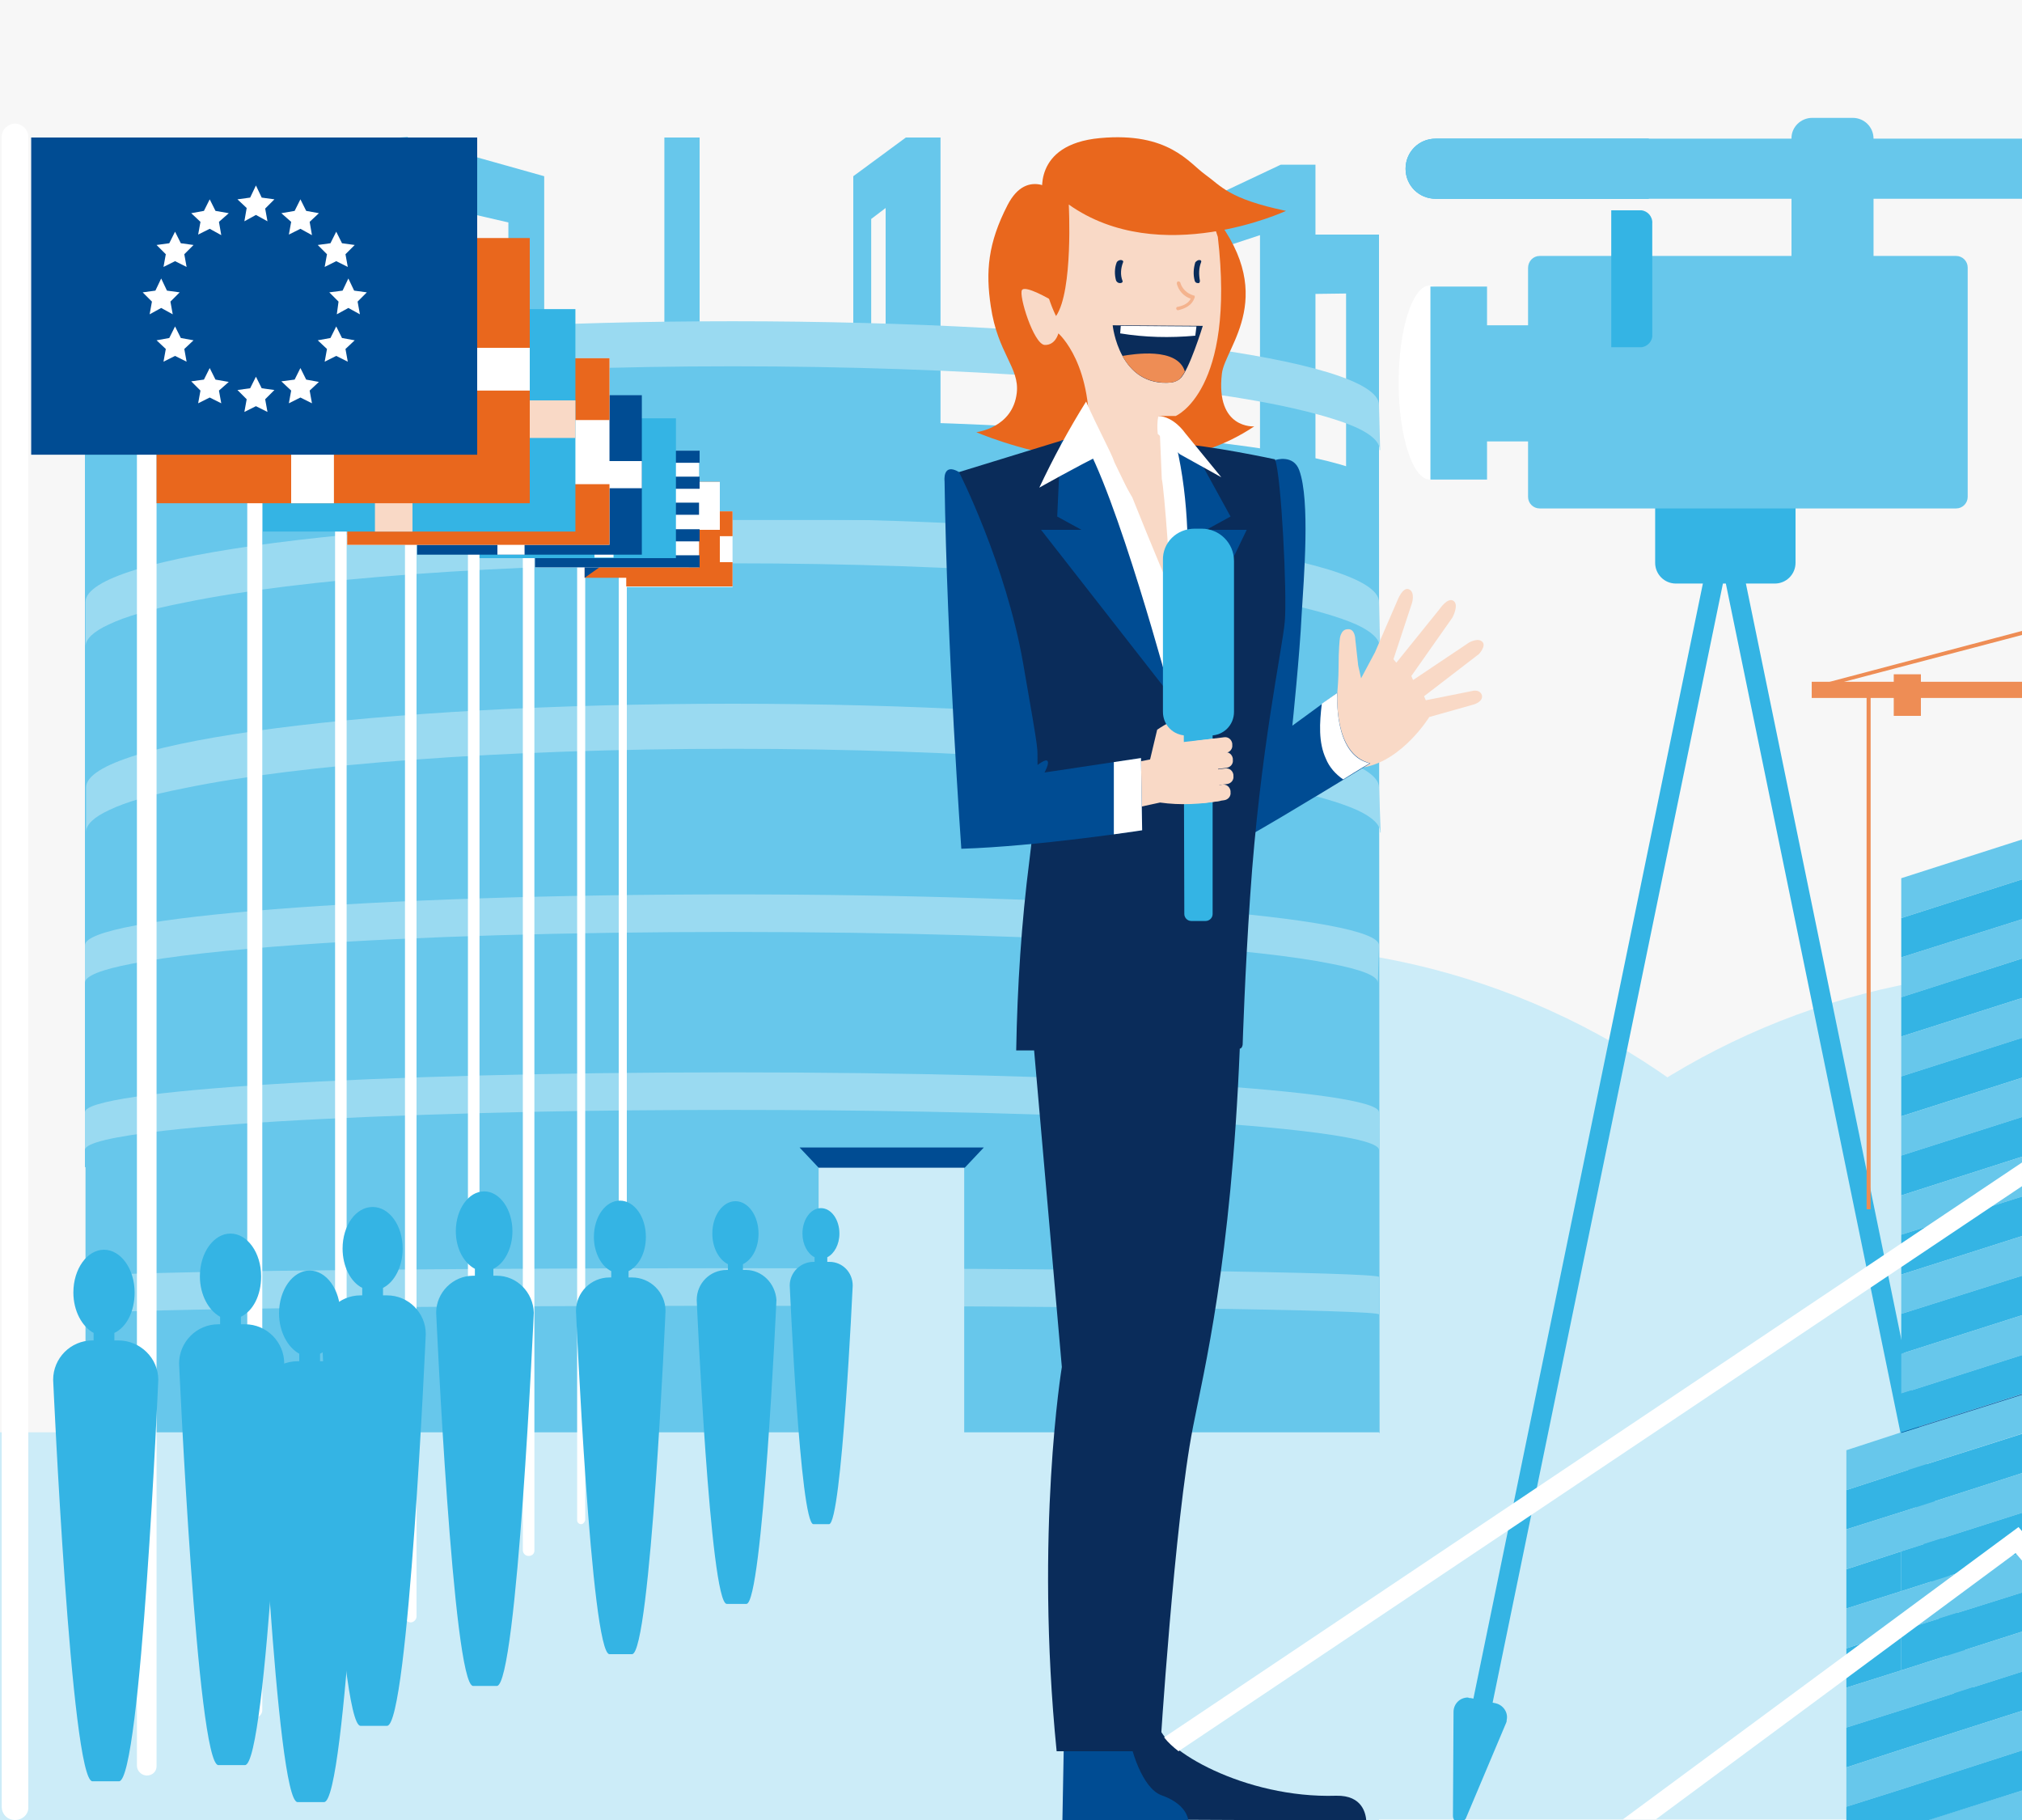 <svg version="1.1" id="Layer_1" xmlns="http://www.w3.org/2000/svg" x="0" y="0" viewBox="0 0 350 315" xml:space="preserve"><style>.st0{fill:#f7f7f7}.st1{fill:#ccecf8}.st2{fill:#67c7eb}.st3{fill:#004c93}.st4{fill:#9adaf1}.st5{fill:#e9671d}.st6{fill:#34b4e4}.st7{fill:#fff}.st8{fill:#f9d9c6}.st9{fill:#0a2c5a}.st10{fill:#ee8d55}.st12{fill:none}</style><path class="st0" d="M0 0h350v315H0z" id="bg"/><g id="EU"><path class="st1" d="M216.2 163.7c-3.1 0-6.2.1-9.3.3v150.5h133.5c1.6-8 2.3-16.1 2.3-24.3.1-69.8-56.6-126.5-126.5-126.5z"/><path class="st1" d="M350.2 314.9V168c-67.8 2.3-122.1 58-122.1 126.4 0 6.9.6 13.7 1.7 20.5h120.4z"/><path class="st2" d="M110 80.8v-1.1H70.6v-56c-33.5 2.1-55.9 12.8-55.9 13V202h224V80.8H110z"/><path class="st2" d="M94.2 80.7V30.5l-23.5-6.6c-5.5.2-10.8 1.7-15.9 2v54.8h39.4zm144.5-40.1h-19.1v55h19.1zm-75.9 40.1h-15.1V30.5l9.1-6.7h6z"/><path class="st0" d="M153.3 36l-2.5 1.9v50.2h2.5zM233 50.8l-7.6.1v45.2h7.6z"/><path class="st2" d="M227.7 85.4h-20.2V35.2l14.2-6.7h6z"/><path class="st0" d="M218.1 40.7l-7.6 2.5v49.6h7.6z"/><path class="st2" d="M202.1 83.4h-20.2V33.2l14.2-6.7h6z"/><path class="st0" d="M192.5 38.7l-7.6 2.5v49.5h7.6z"/><path class="st2" d="M115.1 23.8h-.1v56.9h6.1V23.8z"/><path class="st2" d="M238.7 84.4c-.1-6.5-50.2-11.8-112-11.8-61.9 0-112 5.3-112 11.9 0 .2 0 .3.1.5v163h224l-.1-163.6z"/><path class="st0" d="M78.9 36.4l9.1 2.1v49.6h-9.1z"/><path class="st1" d="M0 247.9h238.7V315H0z"/><path class="st3" d="M14.8 221zm0 0v.1-.1z"/><path class="st4" d="M238.7 221c-1-.8-50.7-1.5-112-1.5s-111 .7-112 1.5v6.5c.2-.8 50.2-1.5 112-1.5s112 .7 112 1.5V221z"/><path class="st1" d="M141.7 200.9h25.2v47.4h-25.2z"/><path class="st3" d="M167 202.1h-25.3l-3.3-3.5h31.9zM14.8 119.8z"/><path class="st4" d="M238.7 104.2c0-8-50.1-14.5-111.9-14.5s-112 6.5-112 14.5v7.7c0-1.3 1.4-2.6 4-3.8 2.9-1.4 7.4-2.7 13.1-3.8 19.8-4.1 54.9-6.8 94.9-6.8s75.1 2.7 94.9 6.8c5.7 1.2 10.2 2.5 13.1 3.8 2.6 1.2 4 2.5 4 3.8v.1h.1l-.2-7.8zm0 32.1c0-8-50.1-14.5-111.9-14.5s-111.9 6.5-111.9 14.5v7.7c0-1.3 1.4-2.6 4-3.8 2.9-1.4 7.4-2.7 13.1-3.8 19.8-4.1 54.9-6.8 94.9-6.8s75.1 2.7 94.9 6.8c5.7 1.2 10.2 2.5 13.1 3.8 2.6 1.2 4 2.5 4 3.8v.1h.1l-.3-7.8z"/><path class="st3" d="M14.8 52s0-.1 0 0zm0-15.6v7.7c0-1.3 1.4-2.6 4-3.8 2.9-1.4 7.4-2.7 13.1-3.8 9.7-2 23-3.7 38.8-4.9v-7.7C37.3 26.3 14.8 31 14.8 36.4z"/><path class="st2" d="M66 61.6h91.7V90H66z"/><path class="st4" d="M238.7 70.1c0-8-50.1-14.5-111.9-14.5s-112 6.5-112 14.5v7.7c0-1.3 1.4-2.6 4-3.8 2.9-1.4 7.4-2.7 13.1-3.8 19.8-4.1 54.9-6.8 94.9-6.8s75.1 2.7 94.9 6.8c5.7 1.2 10.2 2.5 13.1 3.8 2.6 1.2 4 2.5 4 3.8v.1h.1l-.2-7.8zm0 93.5c0-4.9-50.1-8.8-112-8.8s-112 3.9-112 8.8v6.5c0-1.2 2.9-2.3 8.1-3.3 6.5-1.3 16.6-2.4 29.2-3.3 19.8-1.4 46-2.2 74.6-2.2s54.8.8 74.6 2.2c12.7.9 22.8 2 29.2 3.3 5.2 1 8.1 2.1 8.1 3.3l.2-6.5zm0 28.9c0-3.8-50.1-6.9-112-6.9s-112 3.1-112 6.9v6.5c.1-1.2 5-2.3 13.7-3.3 13.9-1.6 37.2-2.7 65.2-3.3 10.4-.2 21.5-.3 33.1-.3s22.6.1 33.1.3c28 .5 51.4 1.7 65.2 3.3 8.7 1 13.6 2.1 13.7 3.3v-6.5z"/><path class="st5" d="M183.1 33.5s-5.2-4.8-8.7 2c-3.4 6.6-3.8 11.5-2.9 17.5 1.2 8.2 5 10.6 4.5 15-.7 6.1-7 6.8-7 6.8s28.1 12.4 48.1-1c0 0-6.7.5-5.6-9.1.5-4.7 10.4-13.8-2.4-28.7l-26-2.5z"/><path transform="rotate(-11.621 320.168 197.428)" class="st6" d="M318.6 95.5h3.4v203.9h-3.4z"/><path class="st7" d="M2.6 315c-1.3 0-2.3-1-2.3-2.3v-289c0-1.3 1.1-2.3 2.3-2.3s2.3 1 2.3 2.3v289c.1 1.3-1 2.3-2.3 2.3zm105.2-55.2c-.4 0-.7-.3-.7-.7V96.5c0-.4.3-.7.7-.7s.7.3.7.7v162.7c0 .3-.3.6-.7.6zm-36.7 21c-.6 0-1-.5-1-1V62.5c0-.6.5-1 1-1s1 .5 1 1v217.3c0 .5-.5 1-1 1zm20.4-11.5c-.6 0-1-.5-1-1V81.7c0-.6.5-1 1-1s1 .5 1 1v186.7c0 .5-.4.9-1 .9zm-47.4 28c-.7 0-1.3-.6-1.3-1.3V38.1c0-.7.6-1.3 1.3-1.3.7 0 1.3.6 1.3 1.3V296c0 .7-.6 1.3-1.3 1.3zm-18.7 10c-.9 0-1.7-.8-1.7-1.7v-277c0-.9.8-1.7 1.7-1.7.9 0 1.7.8 1.7 1.7v277.1c0 .9-.7 1.6-1.7 1.6zM59 287.9c-.6 0-1-.5-1-1V51.8c0-.6.5-1 1-1s1 .5 1 1v235.1c0 .5-.5 1-1 1zm23-13.3c-.6 0-1-.5-1-1V73.1c0-.6.5-1 1-1s1 .5 1 1v200.4c0 .6-.5 1.1-1 1.1zm18.6-10.8c-.4 0-.7-.3-.7-.7V90.5c0-.4.3-.7.7-.7s.7.3.7.7v172.6c-.1.4-.4.7-.7.7z"/><path class="st6" d="M290.1 80.1h17.1c2 0 3.6 1.6 3.6 3.6v13.7c0 2-1.6 3.6-3.6 3.6h-17.1c-2 0-3.6-1.6-3.6-3.6V83.7c0-2 1.6-3.6 3.6-3.6z"/><ellipse class="st7" cx="247.5" cy="66.2" rx="5.4" ry="16.8"/><path class="st7" d="M181.7 78l12.4-2.1s6.3 19.7 8.5 26l-2.4-27 2.9 1.9 4.3 1 .9 18.8s3.4 33-8.9 38.1c-12.4 5-17.7-56.7-17.7-56.7z"/><path class="st8" d="M200.5 72h3s10.4-4.3 7.3-31c0 0-6-20.5-21.9-16.6 0 0-12.8.6-7 27.5 0 0-4.4-2.6-5-1.7-.6.9 2 9.3 3.9 9.5 1.9.1 2.4-2 2.4-2s6.3 5.4 5.2 19.6c.5.7 1.4 1 2.2.9.9 0 3.9 5.3 5.4 7.9 0 0 4.6 11.5 6.3 15.2.6 1.4-.8-17-1.2-18.4l-.4-9.5-.2-1.4"/><path class="st9" d="M194 45c.3 0 .5.2.4.4-.4 1-.5 2.2-.1 3.2.1.2-.1.4-.4.4-.3 0-.5-.1-.7-.4-.3-1-.3-2.2.1-3.2.1-.2.4-.4.7-.4zm13.6 0c.3 0 .4.2.3.4-.4 1-.4 2.1-.2 3.2 0 .2-.1.4-.2.4h-.1c-.3 0-.5-.1-.6-.4-.3-1.1-.2-2.2.1-3.2.2-.2.4-.4.7-.4zm28.9 270.1c-.1-1.1-.6-4.4-5.2-4.3-15.9.5-30.3-8.1-30.7-12.2l-7.9-.1v16.4"/><path class="st3" d="M205.7 315c-.2-1-1-3-4.7-4.3-3.2-1.2-5.4-7.8-5.8-11.8l-11-.2-.3 16.3"/><path class="st8" d="M231.1 123.6s.6-4.7.6-8 .2-4.9.2-4.9.1-1.8 1.4-1.8c1.3-.1 1.3 1.8 1.3 1.8l.5 4.5.5 2.2 2.4-4.5 3.9-9s.9-2.4 2-1.9.5 2.4.5 2.4l-3.2 9.7.5.6 7.5-9.3s1.4-2.1 2.4-1.4c1 .7-.2 2.9-.2 2.9l-7.1 10.1.3.7 9.7-6.5s1.6-.9 2.3-.1c.7.7-.6 2.1-.6 2.1l-9.5 7.3.3.7 8-1.6s1.3-.4 1.7.7c.3 1.1-1.3 1.6-1.3 1.6l-7.8 2.2s-4.6 7.5-11.3 8.7c-.3-.2-5.5-2.5-5-9.2z"/><path class="st9" d="M192.6 56.3s1.1 10.8 10.2 9.9c.5-.1 1.1-.3 1.5-.7 1.5-1.3 3.9-9.1 3.9-9.1l-15.6-.1z" id="_Grupp_"/><path class="st10" d="M194.3 61.6c1.4 2.6 4 5 8.5 4.6.5-.1 1.1-.3 1.5-.7.3-.4.6-.8.8-1.2-1.3-4.3-9-3-10.8-2.7z"/><path class="st7" d="M193.9 57.7c4.3.7 8.6.8 13 .4l.2-1.6-13.1-.1-.1 1.3z"/><path class="st3" d="M223.7 125.6l7.8-5.7s-.8 10.7 5.7 12.2c0 0-14.8 9.1-21.6 12.9l3.6-40.3 1.6-25.1s3.1-1 4.1 1.8c1.9 5.2.8 18.6.4 25.1-.3 6.6-1.6 19.1-1.6 19.1z" id="_Grupp_2"/><path class="st7" d="M231.5 119.9l-2.7 1.9c-.4 3.3-.6 6.7.7 9.5.6 1.5 1.7 2.7 3 3.6 2.7-1.7 4.6-2.8 4.6-2.8-6.4-1.4-5.6-12.2-5.6-12.2z"/><path class="st9" d="M186.2 75.5l-20.5 6.3s6.8 14.6 11.4 35.8c2.1 9.6 2.7 18.7 1.1 31.2-1.4 10.9-2.1 21.9-2.3 33h3.1l4.8 54.8s-4.7 28.5-.9 66.5h17.9s2.5-39.8 5.7-56.1c1.9-9.8 6.6-28.6 8.1-65.5 0 0 .4 0 .5-.7 0 0 .4-12.7 1.3-25.7 1.7-25.3 5.6-42.8 6-47.6.4-4.7-.6-25.2-1.7-28 0 0-11.6-2.5-17.2-2.7 0 0 8.8 15.5-1 43.5 0 0-10-34.6-15.4-44.7-.1-.2-.5-.3-.9-.1z"/><path class="st5" d="M222.6 36.5s-21.8 10.1-37.6-1.1c0 0 .8 14.9-2.2 19.3 0 0-4.7-8.8-2.3-20.8 0 0-2-8.9 9.9-10 11.9-1.1 15.4 4.3 18.2 6.3s4 4.2 14 6.3z"/><path class="st2" d="M266.5 44.3h72.1c1.1 0 2 .9 2 2V86c0 1.1-.9 2-2 2h-72.1c-1.1 0-2-.9-2-2V46.4c0-1.2.9-2.1 2-2.1z"/><path class="st2" d="M255.8 56.3h11.6v20.1h-11.6z"/><path class="st2" d="M247.6 49.6h9.8V83h-9.8zm66.1-29.2h7c2 0 3.6 1.6 3.6 3.6v24.7c0 2-1.6 3.6-3.6 3.6h-7c-2 0-3.6-1.6-3.6-3.6V23.9c0-1.9 1.6-3.5 3.6-3.5z"/><path class="st6" d="M285.4 24h-36.9c-2.9 0-5.2 2.3-5.2 5.2 0 2.9 2.3 5.2 5.2 5.2h36.9V24zm-1.3 12.4h-5.2v23.7h5.2c1.1-.1 2-1.1 1.9-2.2V38.7c.1-1.2-.8-2.2-1.9-2.3z"/><path transform="rotate(-78.37 276.609 197.468)" class="st6" d="M174.7 195.8h203.9v3.4H174.7z"/><path class="st7" d="M108.4 88.5h18.4v13.1h-18.4z" id="_Grupp_4"/><path class="st5" d="M108.4 97.3h18.4v4.2h-18.4zm0-8.8h18.4v4.3h-18.4z"/><path class="st5" d="M101.2 83.4h23.4V100h-23.4z" id="_Grupp_5"/><path class="st7" d="M101.2 83.4h23.4v8.3h-23.4z"/><path class="st3" d="M103 83.4h-1.8V100l11.7-8.3z"/><path class="st7" d="M92.6 78H121v20.2H92.6z" id="_Grupp_6"/><path class="st3" d="M92.5 87H121v2.1H92.5zm.1-9h28.5v2.1H92.6zm0 4.5h28.5v2.1H92.6zm0 13.6h28.5v2.1H92.6zm0-4.5h28.5v2.1H92.6z"/><path class="st6" d="M83 72.4h34v24.2H83z" id="_Grupp_7"/><path class="st7" d="M102.9 75.1h3.3v21.4h-3.3zm-2.8 15.5l-.4.9-1 .1.7.7-.2 1 .9-.5.9.5-.2-1 .7-.7-.9-.1zm0-14.6l-.4.9-1 .2.7.6-.2 1 .9-.4.9.4-.2-1 .7-.6-.9-.2zm-7.2 7.1l-.4.9-1 .1.7.7-.2 1 .9-.4.9.4-.2-1 .7-.7-1-.1z"/><path class="st7" d="M107.1 83.1l-.4.9-1 .1.7.7-.1 1 .8-.4.9.4-.1-1 .7-.7-1-.1zm-13.2-3.6l-.4.9-1 .2.7.7-.1.9.8-.4.9.4-.2-.9.8-.7-1-.2zm12.3 0l-.4.9-1 .2.7.7-.1.9.8-.4.9.4-.2-.9.8-.7-1-.2zm-12.3 7.3l-.4.8-1 .2.7.7-.1 1 .8-.5.9.5-.2-1 .8-.7-1-.2zm12.3 0l-.4.8-1 .2.7.7-.1 1 .8-.5.9.5-.2-1 .8-.7-1-.2zm-9.6-9.7l-.4.9-1 .1.7.7-.2 1 .9-.5.9.5-.2-1 .7-.7-1-.1zm6.9 0l-.4.9-1 .1.7.7-.2 1 .9-.5.9.5-.2-1 .7-.7-1-.1zm-6.9 12.8l-.4.9-1 .2.7.6-.2 1 .9-.4.9.4-.2-1 .7-.6-1-.2zm6.9 0l-.4.9-1 .2.7.6-.2 1 .9-.4.9.4-.2-1 .7-.6-1-.2z"/><path class="st3" d="M72.2 68.4h38.9V96H72.2z" id="_Grupp_8"/><path class="st7" d="M72.2 79.8h38.9v4.7H72.2z"/><path class="st7" d="M86.1 68.4h4.7V96h-4.7z"/><path class="st7" d="M60.1 62h45.4v32.3H60.1z" id="_Grupp_9"/><path class="st5" d="M60.1 83.8h45.4v10.5H60.1zm0-21.8h45.4v10.7H60.1z"/><path class="st6" d="M45.5 53.5h54.1V92H45.5z" id="_Grupp_10"/><path class="st8" d="M45.5 69.3h54.1v6.5H45.5z"/><path class="st8" d="M64.9 53.5h6.5V92h-6.5z"/><path class="st5" d="M27.1 41.2h64.6v45.9H27.1z" id="_Grupp_11"/><path class="st7" d="M27.1 60.2h64.6v7.4H27.1z"/><path class="st7" d="M50.4 41.2h7.4v45.9h-7.4z"/><path class="st3" d="M5.4 23.8h77.2v54.9H5.4z" id="_Grupp_12"/><path class="st7" d="M44.3 65.2l-1 2-2.2.3 1.6 1.6-.4 2.2 2-1 2 1-.4-2.2 1.6-1.6-2.2-.3zm0-33.1l-1 2.1-2.2.3 1.6 1.5-.4 2.3 2-1.1 2 1.1-.4-2.2 1.6-1.6-2.2-.3zM27.9 48.2l-1 2.1-2.2.3 1.6 1.6-.4 2.2 2-1.1 2 1.1-.4-2.2 1.6-1.6-2.2-.3zm32.4 0l-1 2.1-2.3.3 1.6 1.6-.3 2.2 2-1.1 2 1.1-.4-2.2 1.6-1.6-2.2-.3zm-30-8.1l-1 2-2.2.3 1.6 1.6-.4 2.2 2-1 2 1-.4-2.2 1.6-1.6-2.2-.3zm27.9 0l-1 2-2.2.3 1.6 1.6-.4 2.2 2-1 2 1-.4-2.2 1.6-1.6-2.2-.3zM30.3 56.5l-1 2-2.2.4 1.6 1.5-.4 2.2 2-1 2 1-.4-2.2 1.6-1.5-2.2-.4zm27.9 0l-1 2-2.2.4 1.6 1.5-.4 2.2 2-1 2 1-.4-2.2 1.6-1.5-2.2-.4zm-21.9-22l-1 2-2.2.4 1.6 1.5-.4 2.2 2-1 2 1.1-.4-2.3 1.7-1.5-2.3-.4zm15.7 0l-1 2-2.3.4 1.7 1.5-.4 2.2 2-1 2 1.1-.4-2.3 1.6-1.5-2.2-.4zM36.3 63.7l-1 2-2.2.3 1.6 1.6-.4 2.2 2-1 2 1-.4-2.2 1.7-1.5-2.3-.4zm15.7 0l-1 2-2.3.3 1.7 1.6-.4 2.2 2-1 2 1-.4-2.2 1.6-1.5-2.2-.4z"/><path class="st6" d="M86 220.8h-.6v-1.2c1.9-.9 3.3-3.5 3.3-6.5 0-3.8-2.2-6.9-4.9-6.9s-4.9 3.1-4.9 6.9c0 3 1.4 5.5 3.3 6.5v1.2h-.3c-3.5 0-6.4 2.9-6.4 6.4 0 0 2.9 64.6 6.4 64.6H86c3.5 0 6.4-64.6 6.4-64.6-.1-3.5-2.9-6.4-6.4-6.4zm-19 3.4h-.7v-1.3c2-1 3.4-3.7 3.4-6.8 0-4-2.3-7.2-5.2-7.2-2.9 0-5.2 3.2-5.2 7.2 0 3.1 1.4 5.8 3.4 6.8v1.3h-.3c-3.7 0-6.7 3-6.7 6.7 0 0 3 67.8 6.7 67.8H67c3.7 0 6.7-67.8 6.7-67.8 0-3.7-3-6.7-6.7-6.7zm-24.6 5h-.7v-1.3c2.1-1 3.5-3.7 3.5-7 0-4.1-2.4-7.4-5.3-7.4s-5.3 3.3-5.3 7.4c0 3.2 1.5 5.9 3.5 7v1.3h-.3c-3.8 0-6.8 3.1-6.8 6.8 0 0 3.1 69.5 6.8 69.5h4.6c3.8 0 6.8-69.5 6.8-69.5 0-3.7-3-6.8-6.8-6.8z"/><path class="st6" d="M56.1 235.6h-.7v-1.3c2.1-1 3.5-3.7 3.5-7 0-4.1-2.4-7.4-5.3-7.4s-5.3 3.3-5.3 7.4c0 3.2 1.5 5.9 3.5 7v1.3h-.3c-3.8 0-6.8 3.1-6.8 6.8 0 0 3.1 69.5 6.8 69.5h4.6c3.8 0 6.8-69.5 6.8-69.5.1-3.7-3-6.8-6.8-6.8zM20.5 232h-.7v-1.3c2.1-1 3.5-3.7 3.5-7 0-4.1-2.4-7.4-5.3-7.4s-5.3 3.3-5.3 7.4c0 3.2 1.5 5.9 3.5 7v1.3H16c-3.8 0-6.8 3.1-6.8 6.8 0 0 3.1 69.5 6.8 69.5h4.6c3.8 0 6.8-69.5 6.8-69.5 0-3.7-3.1-6.8-6.9-6.8zm88.9-10.9h-.6V220c1.8-.9 3-3.2 3-5.9 0-3.5-2-6.3-4.5-6.3s-4.5 2.8-4.5 6.3c0 2.7 1.3 5.1 3 5.9v1.1h-.3c-3.2 0-5.8 2.6-5.8 5.8 0 0 2.6 59.4 5.8 59.4h3.9c3.2 0 5.8-59.4 5.8-59.4 0-3.2-2.6-5.8-5.8-5.8zm19.7-1.3h-.5v-1c1.6-.8 2.7-2.8 2.7-5.3 0-3.1-1.8-5.6-4-5.6s-4 2.5-4 5.6c0 2.4 1.1 4.5 2.7 5.3v1h-.2c-2.9 0-5.2 2.3-5.2 5.2 0 0 2.3 52.6 5.2 52.6h3.4c2.8 0 5.2-52.6 5.2-52.6-.2-2.9-2.5-5.2-5.3-5.2zm14.5-1.4h-.4v-.8c1.2-.6 2.1-2.2 2.1-4.1 0-2.4-1.4-4.4-3.2-4.4s-3.2 2-3.2 4.4c0 1.9.9 3.5 2.1 4.1v.8h-.2c-2.2 0-4.1 1.8-4.1 4.1 0 0 1.8 41.3 4.1 41.3h2.7c2.2 0 4.1-41.3 4.1-41.3 0-2.3-1.8-4.1-4-4.1z"/><path class="st3" d="M183.6 76.3l-.6 13.1 4.2 2.3h-7l22.5 28.8s-9.5-35.5-15.5-44.9c-.2-.2-.4-.3-.6-.2-.4.1-3 .9-3 .9zm22.7.9l6.7 12.2-4.2 2.3h7l-12.4 25.8s4.8-20.8.2-40.5l2.7.2z"/><path class="st7" d="M200.5 72c-.2 1-.2 2.1-.1 3.1 0 0 2 1.8 3.8 3.5l7.2 4-6.3-7.7s-1.9-2.8-4.6-2.9zM188 69.5c-3 4.8-5.7 9.8-8.1 14.9 0 0 7.1-4 10.5-5.6 1.1-.5 4.9 8 5.4 7.2 0 0-2.8-5.8-2.9-6-.5-1.6-3-6.1-4.9-10.5z"/><path class="st8" d="M198.8 132.6l1.5-6.3s3.5-2.5 6-2.4c2.9.1 5.3.1 5.3.1s1.4 3.3-4.9 3c0 0 .5 6.1-3.5 6.6s-4.4-1-4.4-1z"/><path d="M203.9 53.7c-.2 0-.3-.2-.3-.3 0-.2.1-.3.3-.3 1.5-.3 2-1 2.2-1.4-1.2-.4-2.1-1.4-2.4-2.6 0-.2.1-.4.2-.4.2 0 .4.1.4.2.3 1.1 1.2 1.9 2.2 2.2l.3.1v.3c-.1 0-.2 1.6-2.9 2.2.1 0 0 0 0 0z" fill="#f4b38e"/><path class="st6" d="M204.9 123.7h5v34.5c0 .7-.6 1.2-1.2 1.2h-2.5c-.7 0-1.2-.6-1.2-1.2l-.1-34.5z"/><path class="st8" d="M200.8 138.9c3.5.5 7.1.3 10.5-.3l-.9-10.8-9.8 1.1-1.3 2.5L186 134l1.4 7.8 13.4-2.9z"/><path class="st8" d="M208 136.3l3.6-.5c.7-.1 1.3.4 1.4 1.1v.2c.1.7-.4 1.3-1.1 1.4l-3.6.5c-.7.1-1.3-.4-1.4-1.1v-.2c-.1-.6.4-1.3 1.1-1.4z"/><path class="st8" d="M207.4 133.6l4.7-.6c.7-.1 1.3.4 1.4 1.1v.2c.1.7-.4 1.3-1.1 1.4l-4.7.6c-.7.1-1.3-.4-1.4-1.1v-.2c-.1-.7.4-1.4 1.1-1.4zm-.1-2.8l4.7-.6c.7-.1 1.3.4 1.4 1.1v.2c.1.7-.4 1.3-1.1 1.4l-4.7.6c-.7.1-1.3-.4-1.4-1.1v-.2c-.1-.6.4-1.3 1.1-1.4z"/><path class="st8" d="M207.2 128.2l4.7-.6c.7-.1 1.3.4 1.4 1.1v.2c.1.7-.4 1.3-1.1 1.4l-4.7.6c-.7.1-1.3-.4-1.4-1.1v-.2c-.1-.7.4-1.3 1.1-1.4z"/><path class="st6" d="M206.8 91.5h1.2c3.1 0 5.6 2.5 5.6 5.6v26.1c0 2.3-1.8 4.1-4.1 4.1h-4.1c-2.3 0-4.1-1.8-4.1-4.1V97c-.1-3.1 2.4-5.5 5.5-5.5z"/><path class="st3" d="M197.5 131.2l.2 12.5s-18.1 2.8-31.3 3.2c0 0-2.5-35-2.9-63.6 0 0-.4-3.3 2.5-1.6 0 0 8.1 15.9 11.1 33.1 3 17.2 2.4 14 2.5 17.6 0 0 1.4-1.1 1.7-.7.4.4-.5 2-.5 2l16.7-2.5z" id="_Grupp_13"/><path class="st7" d="M197.5 131.2l-4.7.7v12.5c3-.4 4.9-.7 4.9-.7l-.2-12.5z"/><path class="st6" d="M258.9 294.8l-4.3-.9c-.2 0-.3 0-.5-.1-1.4 0-2.5 1.1-2.5 2.5l-.1 18c0 .3.1.5.2.7h1.8l.2-.2 7-16.6c.1-.2.1-.3.1-.5.3-1.3-.6-2.6-1.9-2.9z"/><path class="st2" d="M350 24H248.5c-2.9 0-5.2 2.3-5.2 5.2 0 2.9 2.3 5.2 5.2 5.2H350V24z"/></g><g id="middleground"><path class="st12" d="M421.5 60.7h-2.8m-40.9 10.4v2.8m-23.3 82.6h2.8m0-48.8h-2.8M313.6 118v2.8"/><path class="st10" d="M350 109.9l-36.1 9.5-.2-.6 36.3-9.6m-26.9 10.2h.7v89.9h-.7zm4.7-2.7h4.7v7.2h-4.7z"/><path class="st10" d="M313.6 118H350v2.8h-36.4z"/></g><g id="Mitten1"><path class="st2" d="M350 159.1l-20.9 6.6v6.9l20.9-6.7"/><path class="st6" d="M350 165.9l-20.9 6.7v6.8l21-6.7m-21 95.8l-9.5 3.1v6.8l9.5-3z"/><path class="st2" d="M350.1 172.7l-21 6.7v6.9l21-6.7"/><path class="st6" d="M350.1 179.6l-21 6.7v6.9l21-6.7m-21 95.7l-9.5 3.1v6.8l9.5-3z"/><path class="st2" d="M350.1 186.5l-21 6.7v6.8l21-6.7"/><path class="st6" d="M350.1 193.3l-21 6.7v6.9l20.9-6.7"/><path class="st2" d="M350 200.2l-20.9 6.7v6.8l20.9-6.6"/><path class="st6" d="M350 207.1l-20.9 6.6v6.9l21-6.7"/><path class="st2" d="M350.1 213.9l-21 6.7v6.8l20.9-6.6"/><path class="st6" d="M350 220.8l-20.9 6.6v6.9l21-6.7"/><path class="st2" d="M350.1 227.6l-21 6.7v6.9l21-6.7"/><path class="st6" d="M350.1 234.5l-21 6.7v6.7l21.1-6.7m0 6.9l-21.1 6.7-9.5 3.1v6.8l9.5-3 21.1-6.8"/><path class="st2" d="M350.2 254.9l-21.1 6.8-9.5 3v6.9l9.5-3.1 21-6.7"/><path class="st6" d="M350.1 261.8l-21 6.7v6.9l20.9-6.7"/><path class="st2" d="M350 268.7l-20.9 6.7-9.5 3v6.9l9.5-3.1 21-6.6"/><path class="st6" d="M350.1 275.6l-21 6.6v6.9l20.9-6.7"/><path class="st2" d="M350 282.4l-20.9 6.7-9.5 3v6.9l9.5-3 21-6.7"/><path class="st6" d="M350.1 289.3l-21 6.7-9.5 3v6.9l9.5-3.1 20.9-6.7"/><path class="st2" d="M350 296.1l-20.9 6.7-9.5 3.1v6.8l9.5-3 21.1-6.8m-.2 7l-15.9 5"/><path class="st7" d="M350 201.2l-148.5 99.5c.7.9 1.6 1.7 2.5 2.4l146-97.8v-4.1z"/><path class="st2" d="M350 145.3l-20.9 6.7v6.9l20.9-6.7z"/><path class="st6" d="M350 159.1v-6.9l-20.9 6.7v6.8l20.9-6.6"/><path class="st2" d="M350 315.1v-5.2l-15.9 5-.4.2z"/><path class="st6" d="M329.1 309.7l-9.5 3v2.3h14.3l16.1-5.1.2-7z"/><path class="st2" d="M350.1 241.3l-21 6.7v-.1l-9.5 3.1v6.9l9.5-3.1 21-6.7z"/><path class="st3" d="M350 241.3l-20.9 6.6v.1l20.9-6.6z"/><path class="st7" d="M349.4 264.3l-68.5 50.6h5.7l62.3-46.1 1.1 1.3V265z"/></g><path id="_x3C_Slice_x3E__3_" class="st12" d="M0 0h350v315H0z"/><path id="_x3C_Slice_x3E__4_" class="st12" d="M350 0h375v315H350z"/></svg>
